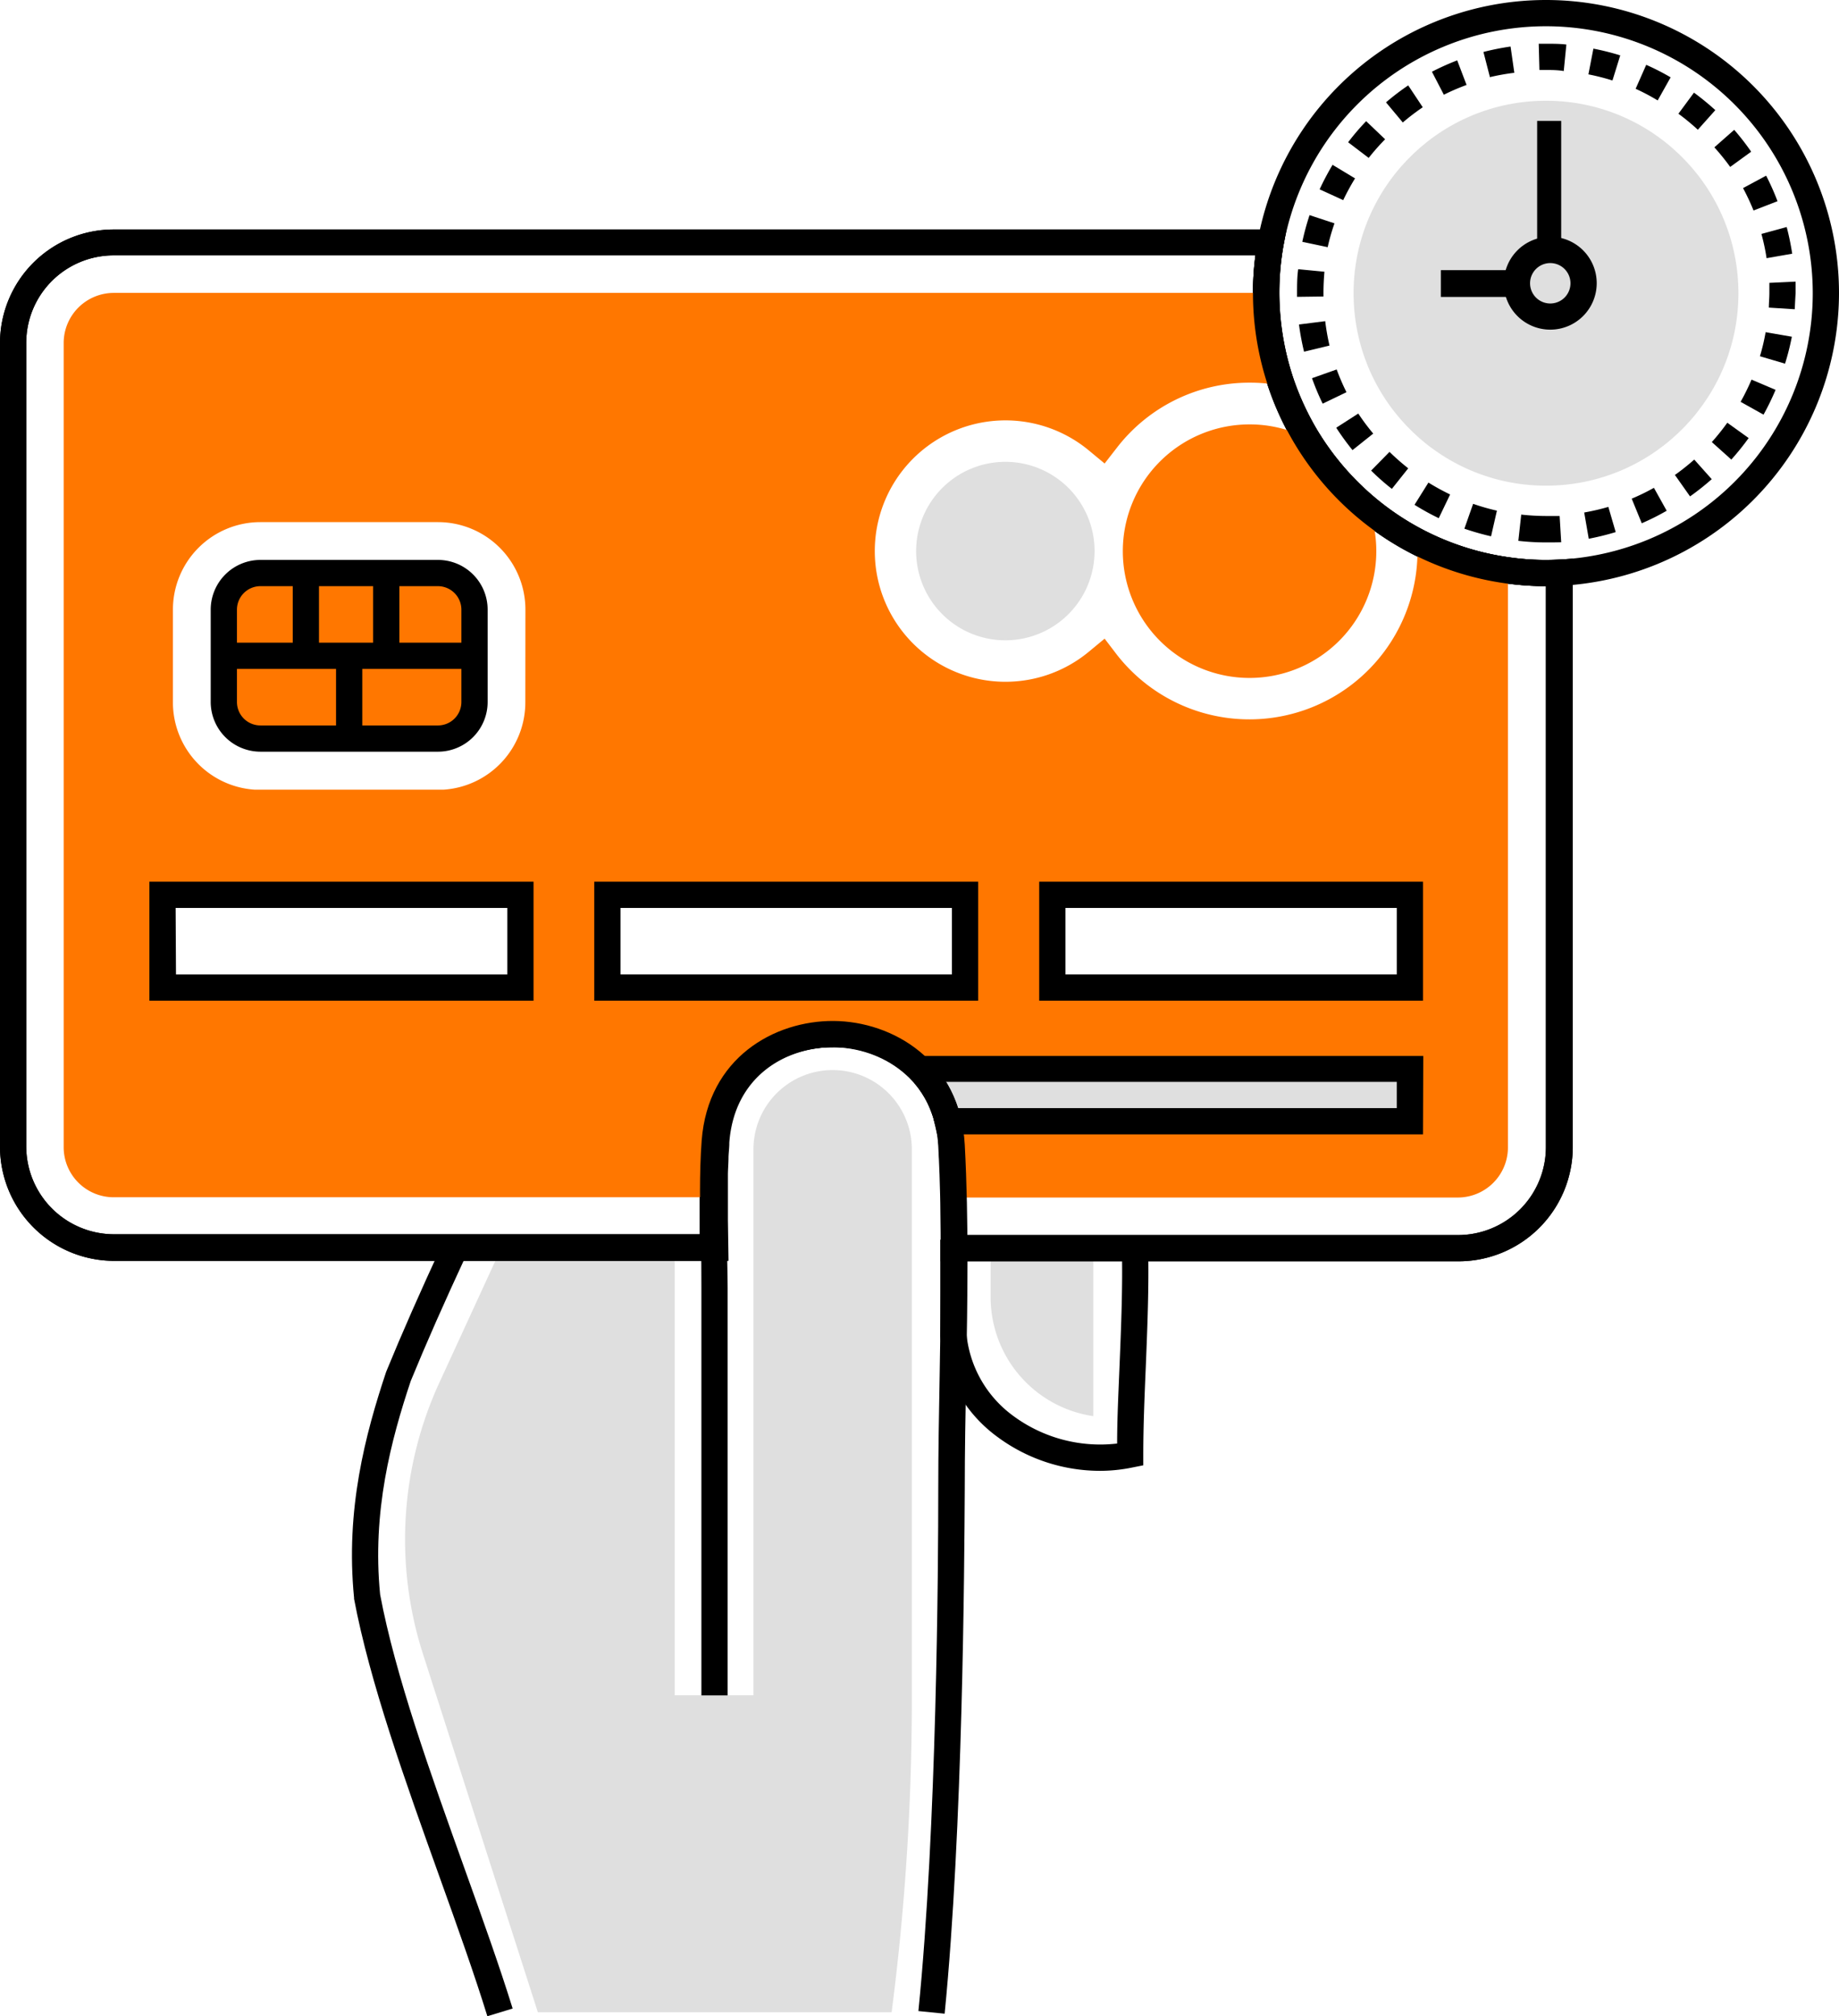 <svg xmlns="http://www.w3.org/2000/svg" viewBox="0 0 210.25 230.46"><defs><style>.cls-1{fill:#dfdfdf;}.cls-2{fill:#71cce0;}.cls-3{fill:#ff7700;}</style></defs><title>Asset 4</title><g id="Layer_2" data-name="Layer 2"><g id="Layer_1-2" data-name="Layer 1"><path class="cls-1" d="M95.2,122.31a9.06,9.06,0,0,0-9.06,9.06v62.41h-9V142.67H57.3l-7,15.22A42.91,42.91,0,0,0,48.34,189l13.15,41h40.45a278.83,278.83,0,0,0,2.31-35.58V131.37A9.06,9.06,0,0,0,95.2,122.31Z"/><path class="cls-1" d="M125,142.67v19.2A13.74,13.74,0,0,1,113.26,148v-5.36Z"/><path d="M125.8,168.12a19.73,19.73,0,0,1-11.74-3.86,16.07,16.07,0,0,1-6.56-11.54v-.13c0-2,0-5.05,0-7.43l0-2.76c0-.45,0-.69,0-.7h3s0,.27,0,.73l0,2.75c0,2.35,0,5.37,0,7.34a13.15,13.15,0,0,0,5.37,9.34A16.73,16.73,0,0,0,127.72,165c0-2.93.16-6,.28-9,.18-4.41.37-9,.26-13.32l3-.07c.11,4.45-.08,9.06-.26,13.52-.15,3.54-.29,6.88-.29,10.13v1.23l-1.21.24A18.36,18.36,0,0,1,125.8,168.12Z"/><path d="M55.72,230.46c-1.47-4.76-3.4-10.16-5.45-15.87-3.94-11-8-22.33-9.79-31.84l0-.12c-1-10.07,1.29-18.7,3.67-25.83,1.84-4.49,3.83-9,6.5-14.77l2.73,1.27c-2.65,5.71-4.63,10.19-6.42,14.55-2.24,6.71-4.44,14.94-3.5,24.41,1.74,9.27,5.77,20.48,9.65,31.32,2.06,5.74,4,11.17,5.5,16Z"/><path class="cls-2" d="M161.19,122.2v6H108.34c0-.21-.11-.41-.16-.61a.25.25,0,0,0,0-.12c-.06-.22-.13-.44-.21-.65s-.16-.43-.25-.64a10.5,10.5,0,0,0-.92-1.8c-.12-.19-.24-.37-.37-.55a5.71,5.71,0,0,0-.38-.52V122.2Z"/><path d="M166.74,144.17H107.55v-1.5c0-.77,0-1.52,0-2.28l0-1.14c0-.79,0-1.58,0-2.37,0-1.84-.12-3.76-.23-5.89a6.08,6.08,0,0,0-.07-.71,10.08,10.08,0,0,0-.3-1.77l-.21-.76a2.67,2.67,0,0,0-.13-.4l0-.1c-.06-.17-.13-.35-.21-.52a8.64,8.64,0,0,0-.8-1.56,3.39,3.39,0,0,0-.29-.46l-.08-.11a2.47,2.47,0,0,0-.28-.38,12.35,12.35,0,0,0-9.78-4.52c-5.52,0-11.34,3.37-11.9,10.91v.09c0,.51-.07,1-.09,1.52,0,.68-.06,1.34-.07,2,0,.52,0,1,0,1.58v1c0,.27,0,.53,0,.82,0,.65,0,1.25,0,1.83l.07,4.67H13a13.06,13.06,0,0,1-13-13V39.23a13,13,0,0,1,13-13H147.08L146.75,28A30.85,30.85,0,0,0,148,43.62a31.28,31.28,0,0,0,2.67,5.65,30.89,30.89,0,0,0,6.9,7.91,30.35,30.35,0,0,0,15.13,6.54,28.33,28.33,0,0,0,5.52.24l1.59-.09v67.25A13.06,13.06,0,0,1,166.74,144.17Zm-56.19-3h56.19a10.05,10.05,0,0,0,10-10V67h0a33.65,33.65,0,0,1-4.49-.31,33,33,0,0,1-10.89-3.42A33.42,33.42,0,0,1,143.25,33.5a32.5,32.5,0,0,1,.28-4.31H13a10,10,0,0,0-10,10v91.89a10.05,10.05,0,0,0,10,10h67l0-1.61c0-.61,0-1.23,0-1.85,0-.26,0-.56,0-.86v-1c0-.54,0-1.09,0-1.63,0-.7,0-1.4.07-2.09,0-.54.06-1.07.1-1.61v-.1c.71-9.41,8.22-13.69,14.9-13.69a15.35,15.35,0,0,1,12.12,5.64c.14.17.29.38.43.58s.29.42.43.65a12.6,12.6,0,0,1,1,2c.1.23.2.49.28.74a2.79,2.79,0,0,1,.12.34l.06.06.26,1.09a13.94,13.94,0,0,1,.37,2.14c0,.24.06.57.09.88.11,2.18.18,4.13.23,6,0,.79,0,1.6,0,2.4l0,1.14C110.54,140.62,110.55,140.89,110.55,141.17Z"/><path d="M166.74,144.17H107.55v-1.5c0-.77,0-1.52,0-2.28l0-1.14c0-.79,0-1.58,0-2.37,0-1.84-.12-3.76-.23-5.89a6.08,6.08,0,0,0-.07-.71,10.08,10.08,0,0,0-.3-1.77l0-.19,0-.08,0-.05-.1-.44a2.67,2.67,0,0,0-.13-.4l0-.1c-.06-.17-.13-.35-.21-.52a8.64,8.64,0,0,0-.8-1.56,3.39,3.39,0,0,0-.29-.46l-.08-.11a2.47,2.47,0,0,0-.28-.38,12.35,12.35,0,0,0-9.78-4.52c-5.52,0-11.34,3.37-11.9,10.91v.09c0,.51-.07,1-.09,1.52,0,.68-.06,1.34-.07,2,0,.52,0,1,0,1.58v1c0,.27,0,.53,0,.82,0,.65,0,1.25,0,1.83l.07,4.67H13a13.06,13.06,0,0,1-13-13V39.23a13,13,0,0,1,13-13H147.08L146.75,28A30.85,30.85,0,0,0,148,43.62a31.28,31.28,0,0,0,2.67,5.65,30.89,30.89,0,0,0,6.9,7.91,30.35,30.35,0,0,0,15.13,6.54,28.33,28.33,0,0,0,5.52.24l1.59-.09v67.25A13.06,13.06,0,0,1,166.74,144.17Zm-56.19-3h56.19a10.05,10.05,0,0,0,10-10V67h0a33.65,33.65,0,0,1-4.49-.31,33,33,0,0,1-10.89-3.42A33.42,33.42,0,0,1,143.25,33.5a32.5,32.5,0,0,1,.28-4.31H13a10,10,0,0,0-10,10v91.89a10.05,10.05,0,0,0,10,10h67l0-1.61c0-.61,0-1.23,0-1.85,0-.26,0-.56,0-.86v-1c0-.54,0-1.09,0-1.63,0-.7,0-1.4.07-2.09,0-.54.06-1.07.1-1.61v-.1c.71-9.41,8.22-13.69,14.9-13.69a15.35,15.35,0,0,1,12.12,5.64c.14.17.29.38.43.58s.29.42.43.65a12.6,12.6,0,0,1,1,2c.1.23.2.49.28.74a2.79,2.79,0,0,1,.12.34l.06.06.09.43a5,5,0,0,1,.14.52l0,.14a13.94,13.94,0,0,1,.37,2.14c0,.24.06.57.09.88.11,2.18.18,4.13.23,6,0,.79,0,1.6,0,2.4l0,1.14C110.54,140.62,110.55,140.89,110.55,141.17Z"/><path class="cls-3" d="M44.83,65.49H29.71A4.3,4.3,0,0,0,25.59,70v10A4.32,4.32,0,0,0,29.7,84.4l10.22,0,10.2,0A4.32,4.32,0,0,0,54.25,80V70a4.32,4.32,0,0,0-4.11-4.48Zm0,0H29.71A4.3,4.3,0,0,0,25.59,70v10A4.32,4.32,0,0,0,29.7,84.4l10.22,0,10.2,0A4.32,4.32,0,0,0,54.25,80V70a4.32,4.32,0,0,0-4.11-4.48Zm115.23,46.26H121.44v-8.34h38.62Zm-89.44,0v-8.34H109.2v8.34Zm-12.28,0H19.71v-8.34H58.34Zm1.72-31.49a10,10,0,0,1-9.33,10H29.1a10,10,0,0,1-9.33-10V69.68a10,10,0,0,1,10-10h20.3a10,10,0,0,1,10,10ZM34.19,65.49H29.71A4.3,4.3,0,0,0,25.59,70v10A4.32,4.32,0,0,0,29.7,84.4l10.22,0,10.2,0A4.32,4.32,0,0,0,54.25,80V70a4.32,4.32,0,0,0-4.11-4.48h-16Zm10.64,0H29.71A4.3,4.3,0,0,0,25.59,70v10A4.32,4.32,0,0,0,29.7,84.4l10.22,0,10.2,0A4.32,4.32,0,0,0,54.25,80V70a4.32,4.32,0,0,0-4.11-4.48Zm0,0H29.71A4.3,4.3,0,0,0,25.59,70v10A4.31,4.31,0,0,0,29.7,84.4l10.22,0,10.2,0A4.32,4.32,0,0,0,54.25,80V70a4.32,4.32,0,0,0-4.11-4.48Zm117.23-3.56c0,.35,0,.71,0,1.07a19.22,19.22,0,0,1-34.38,11.82L126.29,73l-1.8,1.49a14.94,14.94,0,1,1,0-23l1.8,1.49,1.43-1.84a19.12,19.12,0,0,1,15.13-7.4,18.87,18.87,0,0,1,3.7.35,31.85,31.85,0,0,1-1.8-10.61H13a5.73,5.73,0,0,0-5.72,5.72v91.91A5.72,5.72,0,0,0,13,136.85H81.48v-1c0-.53,0-1.07,0-1.6,0-.69,0-1.37.07-2.05s.06-1.11.1-1.67c1-13.57,17.66-15.79,24.34-7.23a4.6,4.6,0,0,1,.38.52,5.42,5.42,0,0,1,.37.56,11.08,11.08,0,0,1,.92,1.78c.09.22.18.44.25.65a5.06,5.06,0,0,1,.21.66.21.21,0,0,1,0,.11,6.06,6.06,0,0,1,.16.61,12.68,12.68,0,0,1,.33,1.91c0,.28.06.56.08.85.1,2,.18,3.94.23,5.93h57.76a5.73,5.73,0,0,0,5.72-5.72V65.21A31.61,31.61,0,0,1,162.06,61.94Z"/><path d="M50.07,85.92H29.77a5.69,5.69,0,0,1-5.68-5.68V69.68A5.69,5.69,0,0,1,29.77,64h20.3a5.68,5.68,0,0,1,5.68,5.69V80.24A5.68,5.68,0,0,1,50.07,85.92ZM29.77,67a2.69,2.69,0,0,0-2.68,2.69V80.24a2.68,2.68,0,0,0,2.68,2.68h20.3a2.68,2.68,0,0,0,2.68-2.68V69.68A2.69,2.69,0,0,0,50.07,67Z"/><rect x="25.59" y="73.46" width="28.66" height="3"/><rect x="33.47" y="65.5" width="3" height="9.46"/><rect x="38.42" y="74.96" width="3" height="9.46"/><rect x="42.66" y="65.5" width="3" height="9.46"/><path d="M61,114.38H17.08v-13.6H61Zm-40.88-3H58v-7.6H20.08Z"/><path d="M111.83,114.38H67.94v-13.6h43.89Zm-40.89-3h37.89v-7.6H70.94Z"/><path d="M162.69,114.38H118.81v-13.6h43.88Zm-40.88-3h37.88v-7.6H121.81Z"/><path class="cls-1" d="M161.19,122.2v6H108.34c0-.21-.11-.41-.16-.61a.25.25,0,0,0,0-.12c-.06-.22-.13-.44-.21-.65s-.16-.43-.25-.64a10.5,10.5,0,0,0-.92-1.8c-.12-.19-.24-.37-.37-.55a5.71,5.71,0,0,0-.38-.52V122.2Z"/><path d="M162.69,129.66H107.14l-.27-1.17c0-.17-.08-.34-.13-.5l0-.13c-.06-.19-.12-.38-.19-.56s-.14-.39-.22-.58a9.43,9.43,0,0,0-.8-1.56c-.13-.21-.23-.36-.34-.51a3.12,3.12,0,0,0-.32-.44l-.33-.41v-3.1h58.18Zm-53.22-3h50.22v-3H108.12a12,12,0,0,1,.95,1.87c.09.21.18.45.26.68S109.43,126.52,109.47,126.66Z"/><path class="cls-1" d="M125.14,63A10.2,10.2,0,1,1,115,52.79,10.19,10.19,0,0,1,125.14,63Z"/><path class="cls-3" d="M157.35,63a14.49,14.49,0,1,1-14.49-14.49,14.3,14.3,0,0,1,6.49,1.54,32.44,32.44,0,0,0,7.23,8.3A14.26,14.26,0,0,1,157.35,63Z"/><path d="M106.88,128.5a11.18,11.18,0,0,0-2-4.31l2.36-1.85a14,14,0,0,1,2.6,5.47Z"/><path d="M108,230.17l-3-.3c2.11-21,2.27-50.93,2.27-59.59,0-4.35.08-8.79.16-13.08.15-8.62.3-17.53-.16-26.19-.41-7.69-6.53-11.25-12-11.31h-.15c-5.54,0-11.34,3.36-11.9,10.9-.28,3.65-.19,7.46-.11,11.14,0,1.82.08,3.64.08,5.44v46.61h-3V147.18c0-1.78,0-3.57-.08-5.37-.08-3.76-.17-7.64.11-11.43.72-9.5,8.33-13.72,15.08-13.68s14.48,4.53,15,14.15c.47,8.77.31,17.73.16,26.4-.08,4.28-.16,8.7-.16,13C110.25,179,110.09,209,108,230.17Z"/><path d="M176.75,67a33.5,33.5,0,1,1,33.5-33.5A33.54,33.54,0,0,1,176.75,67Zm0-64a30.5,30.5,0,1,0,30.5,30.5A30.53,30.53,0,0,0,176.75,3Z"/><path d="M176.77,62c-1.09,0-2.13-.06-3.18-.18l.33-3a26.54,26.54,0,0,0,2.83.16c.52,0,1,0,1.56,0l.18,3C177.92,62,177.35,62,176.77,62Zm4.87-.42-.52-3a25.7,25.7,0,0,0,2.76-.64l.84,2.88A29.89,29.89,0,0,1,181.64,61.58Zm-11.17-.28a29.43,29.43,0,0,1-3.05-.87l1-2.84a25.59,25.59,0,0,0,2.72.78Zm17.23-1.49L186.55,57a24.81,24.81,0,0,0,2.54-1.24l1.46,2.62A27.77,27.77,0,0,1,187.7,59.81Zm-23.21-.58a28.66,28.66,0,0,1-2.77-1.53l1.59-2.54a27,27,0,0,0,2.48,1.36Zm28.73-2.49-1.73-2.45a26.64,26.64,0,0,0,2.21-1.76l2,2.24A29.35,29.35,0,0,1,193.22,56.74Zm-34.09-.86a26.23,26.23,0,0,1-2.37-2.09l2.1-2.14A27.25,27.25,0,0,0,161,53.53Zm38.81-3.35-2.23-2a26.76,26.76,0,0,0,1.77-2.21l2.44,1.75A29.18,29.18,0,0,1,197.94,52.53Zm-43.31-1.08a29.31,29.31,0,0,1-1.86-2.56l2.52-1.62A24.8,24.8,0,0,0,157,49.56Zm47-4.05L199,45.93a26,26,0,0,0,1.25-2.54L203,44.56A29.83,29.83,0,0,1,201.62,47.4Zm-50.41-1.26A27.7,27.7,0,0,1,150,43.23l2.82-1a25.78,25.78,0,0,0,1.12,2.6Zm52.87-4.57-2.88-.85a23.38,23.38,0,0,0,.65-2.75l3,.52A28.75,28.75,0,0,1,204.08,41.57Zm-55-1.37a29.86,29.86,0,0,1-.58-3.11l3-.38A26.32,26.32,0,0,0,152,39.5Zm56.14-4.85-3-.19c0-.55.06-1.1.06-1.66,0-.39,0-.78,0-1.17l3-.14c0,.43,0,.87,0,1.3C205.25,34.12,205.22,34.74,205.19,35.35Zm-56.94-1.42v-.42c0-.92,0-1.84.13-2.74l3,.29c-.07.8-.11,1.62-.11,2.44v.39Zm53.68-4.42a24,24,0,0,0-.59-2.77l2.89-.79A29.29,29.29,0,0,1,204.9,29Zm-50.14-1.25-2.94-.62a29.23,29.23,0,0,1,.83-3.05l2.85.94A23.41,23.41,0,0,0,151.79,28.26Zm48.65-4.2a27.08,27.08,0,0,0-1.2-2.56l2.64-1.42A27.7,27.7,0,0,1,203.22,23Zm-46.88-1.17-2.73-1.25a31.24,31.24,0,0,1,1.48-2.8l2.57,1.55A27.13,27.13,0,0,0,153.56,22.89Zm44.21-3.81A26.84,26.84,0,0,0,196,16.84l2.27-2a29.3,29.3,0,0,1,1.94,2.5Zm-41.29-1-2.39-1.82a27.85,27.85,0,0,1,2.06-2.41l2.17,2.07A25.27,25.27,0,0,0,156.48,18.05Zm37.59-3.25A25.2,25.2,0,0,0,191.89,13l1.78-2.41a29.71,29.71,0,0,1,2.44,2ZM160.38,14l-1.92-2.3A27.83,27.83,0,0,1,161,9.76l1.66,2.5A26.3,26.3,0,0,0,160.38,14Zm29.14-2.52A23.92,23.92,0,0,0,187,10.15l1.21-2.74A27.63,27.63,0,0,1,191,8.84Zm-24.43-.62-1.38-2.66a28.7,28.7,0,0,1,2.89-1.3l1.07,2.81A25.7,25.7,0,0,0,165.09,10.82Zm19.26-1.66a25.75,25.75,0,0,0-2.75-.7l.57-2.94a28.7,28.7,0,0,1,3.07.77Zm-14-.35-.75-2.91a29.31,29.31,0,0,1,3.1-.62l.43,3A25.81,25.81,0,0,0,170.37,8.81Zm8.43-.73C178.1,8,177.39,8,176.71,8H176l-.08-3h.87c.76,0,1.53,0,2.29.09Z"/><circle class="cls-1" cx="176.75" cy="33.5" r="22" transform="translate(-0.64 3.6) rotate(-1.16)"/><rect x="175.74" y="13.82" width="2.75" height="14.76"/><rect x="164.73" y="30.88" width="8.72" height="3.06"/><path d="M177.24,37.68a5.31,5.31,0,1,1,5.31-5.31A5.31,5.31,0,0,1,177.24,37.68Zm0-7.61a2.31,2.31,0,1,0,2.31,2.3A2.31,2.31,0,0,0,177.24,30.07Z"/></g></g></svg>